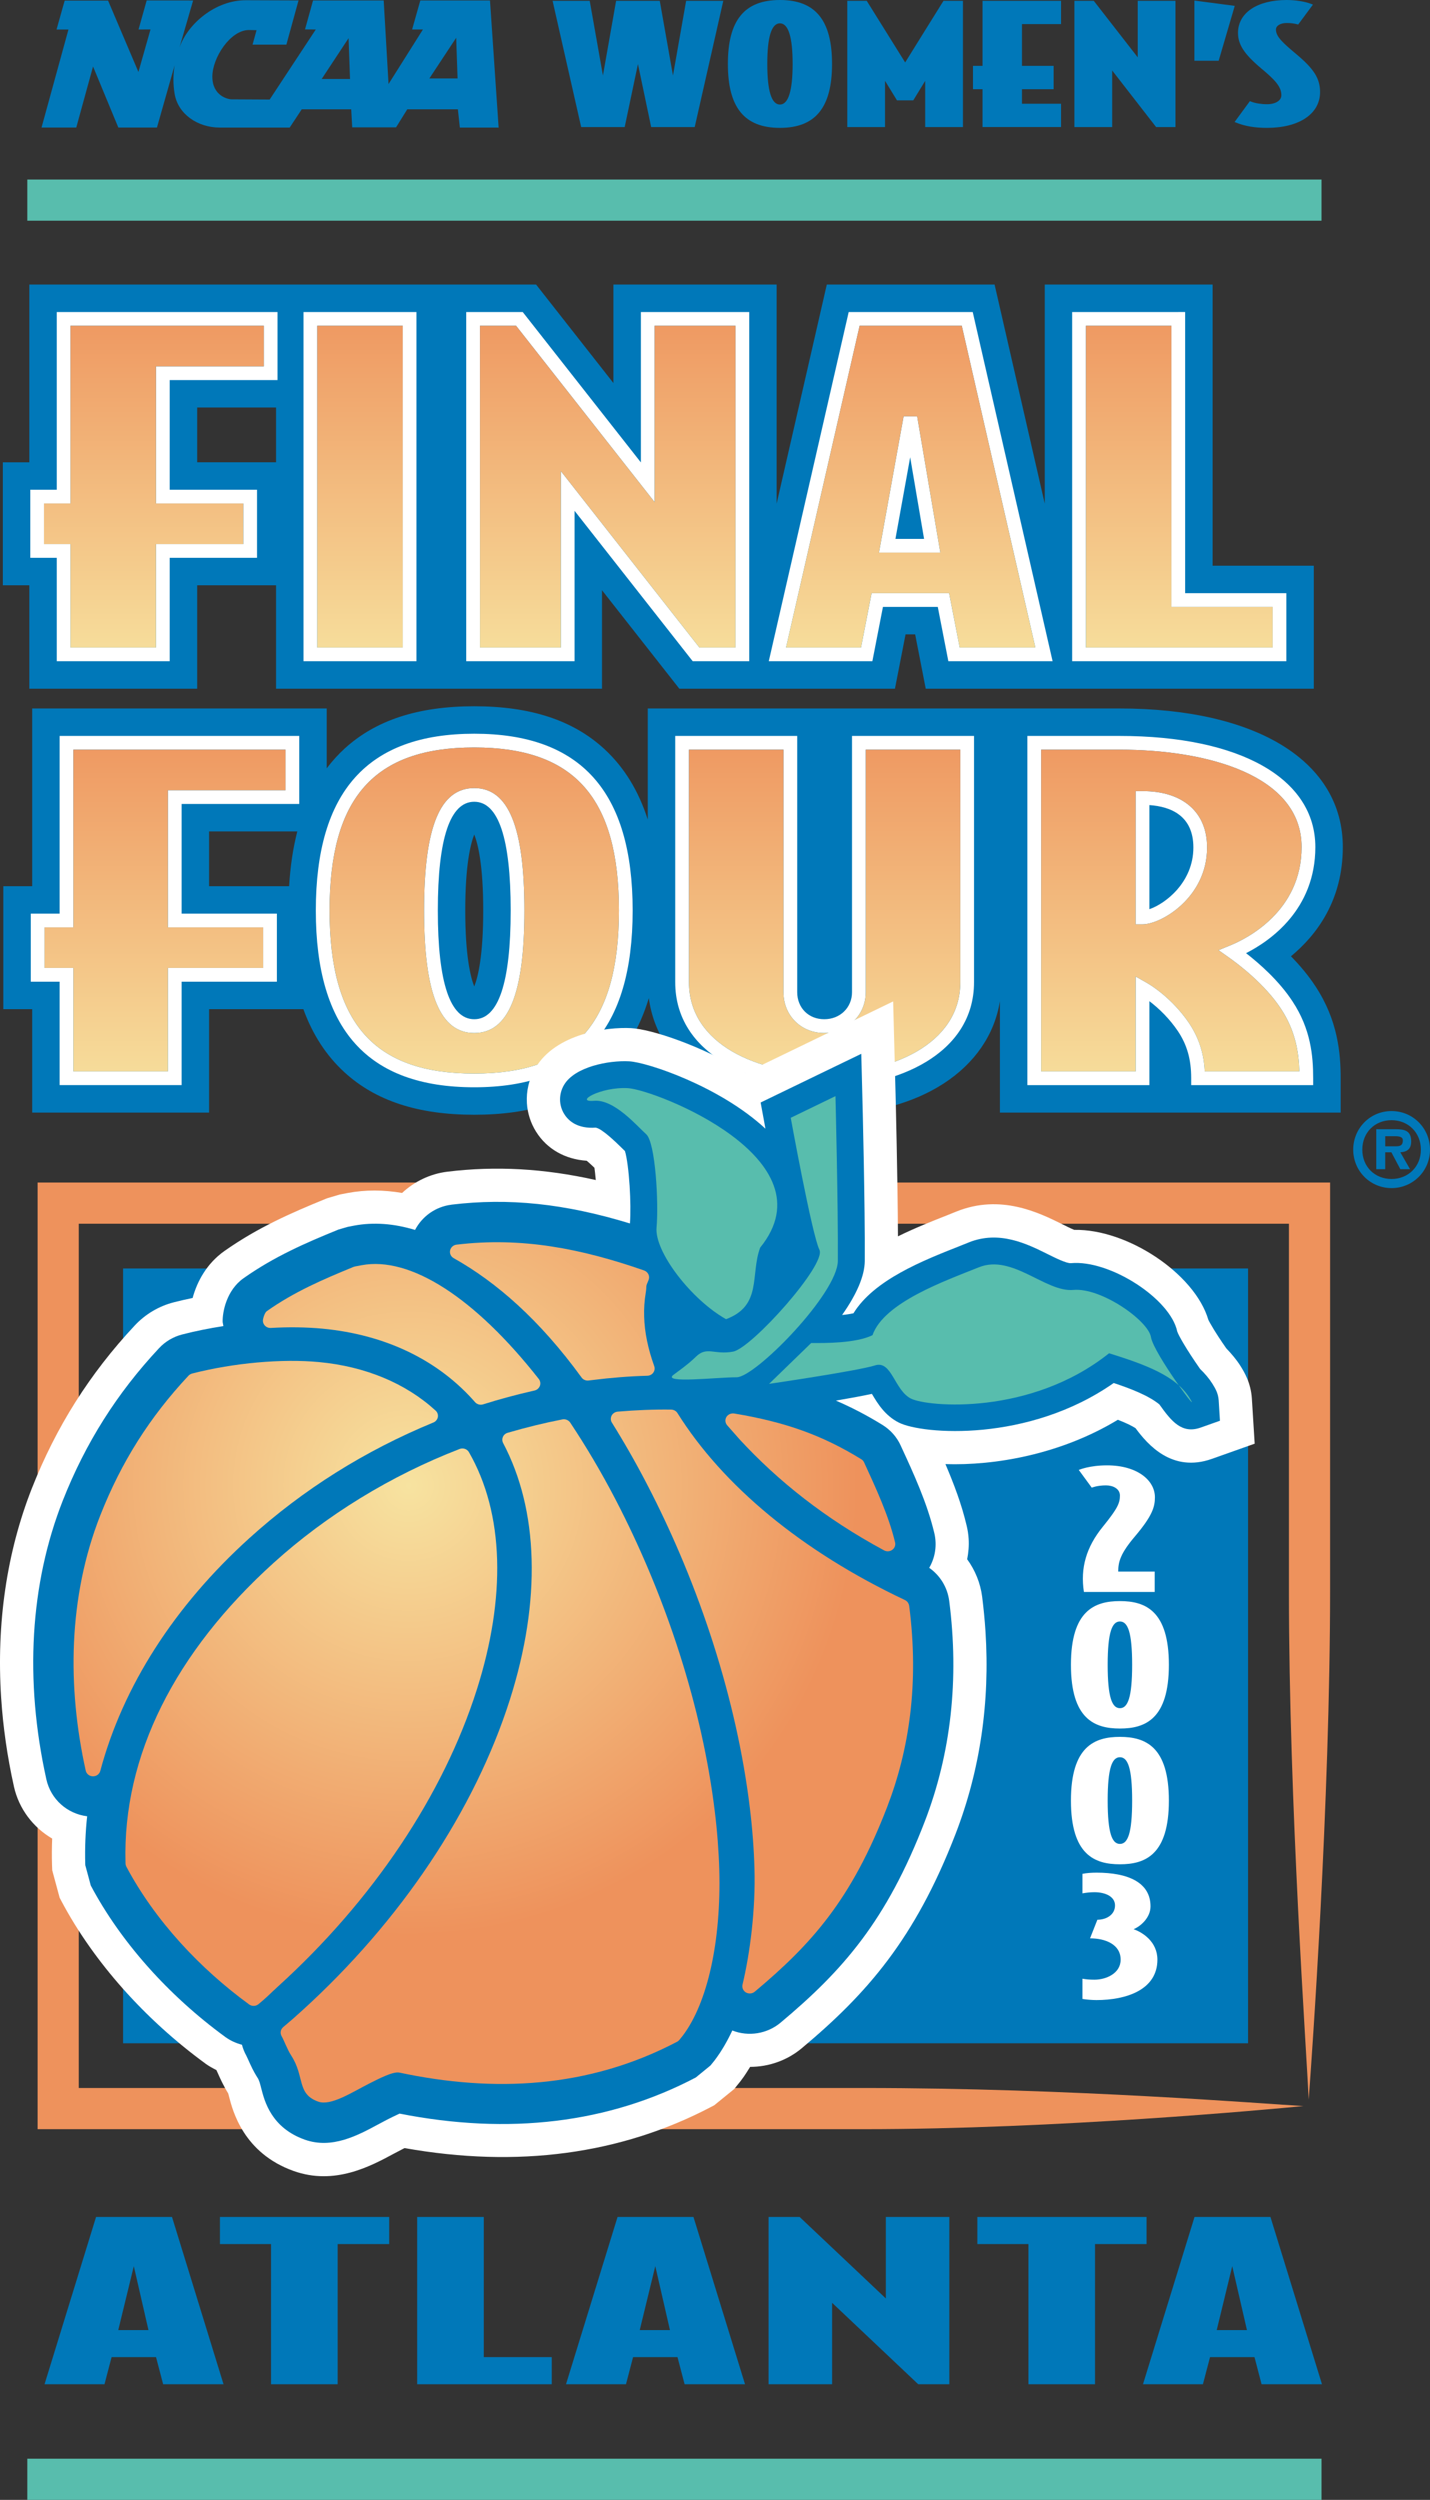 <?xml version="1.0" encoding="utf-8"?>
<!-- Generator: Adobe Illustrator 13.0.0, SVG Export Plug-In . SVG Version: 6.00 Build 14948)  -->
<!DOCTYPE svg PUBLIC "-//W3C//DTD SVG 1.0//EN" "http://www.w3.org/TR/2001/REC-SVG-20010904/DTD/svg10.dtd">
<svg version="1.0" id="NCAA_Final_Four-theSLE.com" xmlns="http://www.w3.org/2000/svg" xmlns:xlink="http://www.w3.org/1999/xlink"
	 x="0px" y="0px" width="218.933px" height="382.676px" viewBox="0 0 218.933 382.676" enable-background="new 0 0 218.933 382.676"
	 xml:space="preserve">
<rect x="0" y="0" width="218.933" height="382.676" fill="#333333" stroke="none"/>
<path fill="#0078B9" d="M105.047,0.124c0,0-1.61,9.147-2.015,11.439c-0.405-2.292-2.022-11.439-2.022-11.439h-6.684
	c0,0-1.613,9.147-2.017,11.439c-0.407-2.292-2.024-11.439-2.024-11.439h-5.685l4.377,19.327h6.663c0,0,1.625-7.729,2.031-9.65
	c0.399,1.921,2.022,9.65,2.022,9.65h6.667l4.377-19.327h-0.331H105.047z"/>
<path fill="#0078B9" d="M119.408,0c-5.438,0-7.971,3.107-7.971,9.787c0,6.672,2.532,9.787,7.971,9.787
	c5.44,0,7.977-3.114,7.977-9.787C127.384,3.107,124.848,0,119.408,0 M119.408,16.002c-1.291,0-1.938-2.089-1.938-6.215
	c0-4.123,0.646-6.216,1.938-6.216c1.286,0,1.944,2.093,1.944,6.216C121.352,13.913,120.694,16.002,119.408,16.002z"/>
<path fill="#0078B9" d="M144.45,0.124c0,0-5.465,8.768-5.87,9.436c-0.413-0.668-5.885-9.436-5.885-9.436h-2.974V19.45h5.777
	c0,0,0-5.63,0-7.076c0.596,0.971,1.828,2.987,1.828,2.987h2.497c0,0,1.232-2.016,1.824-2.987c0,1.446,0,7.076,0,7.076h5.781V0.124
	h-0.261H144.45z"/>
<path fill="#0078B9" d="M150.424,0.124c0,0,0,9.46,0,9.959c-0.348,0-1.463,0-1.463,0v3.572c0,0,1.115,0,1.463,0
	c0,0.475,0,5.795,0,5.795h12.023v-3.569c0,0-5.506,0-5.984,0c0-0.389,0-1.841,0-2.227c0.469,0,4.846,0,4.846,0v-3.572
	c0,0-4.377,0-4.846,0c0-0.461,0-5.922,0-6.39c0.479,0,5.984,0,5.984,0V0.124h-0.262H150.424z"/>
<path fill="#0078B9" d="M174.186,0.124c0,0,0,7.365,0,8.652c-0.822-1.053-6.731-8.652-6.731-8.652h-2.962V19.45h5.781
	c0,0,0-7.372,0-8.659c0.818,1.06,6.727,8.659,6.727,8.659h2.964V0.124h-0.263H174.186z"/>
<polygon fill="#0078B9" points="182.862,0.089 182.862,0.388 182.862,9.298 186.579,9.298 189.04,0.898 "/>
<path fill="#0078B9" d="M198.441,8.269c-2.033-1.71-3.094-2.657-3.094-3.741c0-0.591,0.678-1.005,1.644-1.005
	c0.672,0,1.089,0.065,1.594,0.187l0.17,0.041l2.257-3.049l-0.33-0.124C199.739,0.22,198.324,0,196.991,0
	c-4.535,0-7.453,1.975-7.453,5.038c0,1.775,0.947,3.234,3.501,5.389c2.17,1.803,3.139,2.835,3.139,4.157
	c0,0.812-0.905,1.37-2.193,1.37c-0.894,0-1.804-0.148-2.443-0.396l-0.186-0.072l-2.341,3.19l0.317,0.124
	c1.325,0.527,2.802,0.774,4.652,0.774c4.932,0,8.118-2.15,8.118-5.475C202.102,12.027,201.183,10.558,198.441,8.269z"/>
<path fill="#EE925C" d="M203.64,181.021h-3.148H5.757v144.91c0,0,94.217,0,126.444,0c29.53,0,62.1-3.027,67.356-3.541
	c-5.711-0.312-35.541-2.767-67.441-2.767c-51.931,0-116.435,0-120.057,0c0-5.878,0-126.414,0-132.298c6,0,179.278,0,185.276,0
	c0,2.643,0,28.305,0,56.358c0,32.403,2.697,70.447,3.028,77.715c0.475-6.415,3.275-45.415,3.275-78.098
	C203.64,207.573,203.64,181.021,203.64,181.021z"/>
<rect x="4.18" y="27.482" fill="#58BDAD" width="198.146" height="6.304"/>
<rect x="4.18" y="376.371" fill="#58BDAD" width="198.146" height="6.305"/>
<rect x="18.843" y="194.177" fill="#0078B9" width="172.236" height="118.602"/>
<path fill="#0078B9" d="M49.249,12.093l4.118-6.25l0.221,6.25H49.249 M65.735,12.01l4.108-6.229l0.209,6.229H65.735 M76.34,19.532
	L75.018,0.068H64.351l-1.257,4.446c0,0,1.634,0,1.655,0l-5.263,8.35L58.744,0.068H47.927l-1.229,4.433l1.649,0.013l-7.061,10.724
	l-5.817-0.032c-0.613,0-2.958-0.561-2.958-3.472c0-2.911,2.772-7.137,5.589-7.137l1.177,0.023c-0.195,0.716-0.611,2.213-0.611,2.213
	h5.178l1.862-6.766l-8.011-0.031c-4.671-0.041-8.943,3.576-10.211,7.23l2.082-7.192l-7.108-0.007l-1.249,4.446l1.833-0.006
	l-1.849,6.511L16.549,0.096H9.901L8.655,4.521h1.824l-4.12,15.004h5.317c0,0,2.042-7.433,2.569-9.35
	c0.75,1.814,3.871,9.35,3.871,9.35h5.914l2.708-9.532c-0.237,1.418-0.252,2.905-0.003,4.371c0.523,3.128,3.561,5.162,6.878,5.162
	h10.74l1.842-2.791h7.576l0.154,2.756h6.714l1.711-2.756H70.1l0.303,2.791L76.34,19.532z"/>
<path fill="#0078B9" d="M213.048,180.477c-2.562,0-4.479-1.873-4.479-4.487c0-2.636,1.917-4.515,4.479-4.515
	c2.529,0,4.488,1.878,4.488,4.515C217.537,178.604,215.578,180.477,213.048,180.477 M213.048,181.871
	c3.271,0,5.885-2.626,5.885-5.881c0-3.283-2.614-5.913-5.885-5.913c-3.279,0-5.87,2.629-5.87,5.913
	C207.178,179.245,209.769,181.871,213.048,181.871 M214.391,176.392c1.081-0.073,1.662-0.533,1.662-1.662
	c0-1.621-0.967-1.872-2.375-1.872h-2.97v6.119h1.37v-2.585h0.943l1.369,2.585h1.487L214.391,176.392 M212.079,175.473v-1.548h1.314
	c0.593,0,1.383,0,1.383,0.63c0,0.768-0.385,0.918-1.066,0.918H212.079z"/>
<path fill="#0078B9" d="M185.649,86.601c0-8.098,0-43.041,0-43.041h-25.696v33.54l-7.681-33.54h-25.689l-7.681,33.54V43.56H93.914
	c0,0,0,10.393,0,15.074C88.793,52.115,82.076,43.56,82.076,43.56H4.489c0,0,0,20.369,0,27.208c-1.432,0-4.054,0-4.054,0v18.824
	c0,0,2.622,0,4.054,0c0,4.69,0,15.836,0,15.836h25.7c0,0,0-11.146,0-15.836c2.991,0,9.343,0,12.074,0v15.836h49.903
	c0,0,0-10.393,0-15.076c5.124,6.518,11.842,15.076,11.842,15.076h33.008c0,0,1.229-6.29,1.625-8.32c0.715,0,0.753,0,1.469,0
	c0.4,2.03,1.621,8.32,1.621,8.32h59.414V86.601C201.145,86.601,190.241,86.601,185.649,86.601 M30.189,70.767
	c0-3.366,0-5.014,0-8.383c2.92,0,8.258,0,12.074,0v8.383C39.532,70.767,33.18,70.767,30.189,70.767z"/>
<path fill="#0078B9" d="M197.646,146.387c3.972-3.29,7.939-8.589,7.939-16.718c0-13.091-13.102-21.219-34.204-21.219H99.172v17.007
	c-1.418-4.44-3.635-8.036-6.69-10.84c-4.769-4.371-11.273-6.504-19.875-6.504s-15.102,2.134-19.876,6.504
	c-0.992,0.916-1.894,1.914-2.711,2.994v-9.161H4.928c0,0,0,20.366,0,27.207c-1.181,0-4.418,0-4.418,0v18.821c0,0,3.238,0,4.418,0
	c0,4.69,0,15.833,0,15.833h27.083c0,0,0-11.143,0-15.833c3.998,0,13.156,0,14.433,0c1.419,3.905,3.506,7.113,6.287,9.66
	c4.774,4.377,11.274,6.507,19.876,6.507s15.106-2.13,19.875-6.507c3.176-2.908,5.444-6.669,6.853-11.35
	c1.406,10.626,12.051,17.857,26.855,17.857c14.653,0,25.238-7.02,26.897-17.393v17.059h52.17v-5.258
	c0-3.824-0.44-8.886-3.854-14.062C200.303,149.298,198.982,147.75,197.646,146.387 M72.607,127.745
	c0.57,1.432,1.375,4.691,1.375,11.632c0,6.951-0.805,10.2-1.375,11.635c-0.564-1.435-1.377-4.684-1.377-11.635
	C71.23,132.429,72.042,129.177,72.607,127.745 M45.518,127.273c-0.654,2.54-1.071,5.324-1.254,8.383c-3.293,0-9.238,0-12.252,0
	c0-3.365,0-5.018,0-8.383C35.256,127.273,41.329,127.273,45.518,127.273z"/>
<path fill="#FFFFFF" d="M41.442,47.766H8.691c0,0,0,25.266,0,27.204c-1.153,0-4.052,0-4.052,0v10.417c0,0,2.899,0,4.052,0
	c0,1.834,0,15.83,0,15.83h17.292c0,0,0-13.996,0-15.83c1.785,0,13.369,0,13.369,0V74.969c0,0-11.584,0-13.369,0
	c0-1.762,0-15.022,0-16.787c1.845,0,16.508,0,16.508,0V47.766H41.442 M40.393,49.865c0,1.373,0,4.846,0,6.219
	c-1.846,0-16.51,0-16.51,0v20.988c0,0,11.583,0,13.367,0c0,1.376,0,4.838,0,6.215c-1.784,0-13.367,0-13.367,0s0,14.002,0,15.833
	c-1.684,0-11.404,0-13.09,0c0-1.831,0-15.833,0-15.833s-2.899,0-4.054,0c0-1.377,0-4.839,0-6.215c1.155,0,4.054,0,4.054,0
	s0-25.26,0-27.207C12.688,49.865,38.495,49.865,40.393,49.865z"/>
<linearGradient id="SVGID_1_" gradientUnits="userSpaceOnUse" x1="23.565" y1="103.942" x2="23.565" y2="44.279">
	<stop  offset="0" style="stop-color:#F7E3A0"/>
	<stop  offset="1" style="stop-color:#EE925C"/>
</linearGradient>
<path fill="url(#SVGID_1_)" d="M37.249,77.072c-1.784,0-13.367,0-13.367,0V56.083c0,0,14.664,0,16.51,0c0-1.373,0-4.846,0-6.219
	c-1.897,0-27.705,0-29.601,0c0,1.947,0,27.207,0,27.207s-2.899,0-4.054,0c0,1.376,0,4.838,0,6.215c1.155,0,4.054,0,4.054,0
	s0,14.002,0,15.833c1.687,0,11.406,0,13.09,0c0-1.831,0-15.833,0-15.833s11.583,0,13.367,0
	C37.249,81.91,37.249,78.448,37.249,77.072z"/>
<path fill="#FFFFFF" d="M62.709,47.766H46.466v53.45h17.295v-53.45H62.709 M61.658,49.865c0,1.975,0,47.277,0,49.255
	c-1.685,0-11.403,0-13.088,0c0-1.979,0-47.28,0-49.255C50.254,49.865,59.973,49.865,61.658,49.865z"/>
<linearGradient id="SVGID_2_" gradientUnits="userSpaceOnUse" x1="55.114" y1="103.942" x2="55.114" y2="44.279">
	<stop  offset="0" style="stop-color:#F7E3A0"/>
	<stop  offset="1" style="stop-color:#EE925C"/>
</linearGradient>
<path fill="url(#SVGID_2_)" d="M61.658,99.12c0-1.979,0-47.28,0-49.255c-1.685,0-11.403,0-13.088,0c0,1.975,0,47.277,0,49.255
	C50.254,99.12,59.973,99.12,61.658,99.12z"/>
<path fill="#FFFFFF" d="M113.654,47.766H98.119c0,0,0,18.335,0,23.022c-3.07-3.91-18.088-23.022-18.088-23.022h-8.653v53.45h16.589
	c0,0,0-18.329,0-23.019c3.07,3.909,18.084,23.019,18.084,23.019h8.658v-53.45H113.654 M112.601,49.865c0,1.975,0,47.277,0,49.255
	c-1.395,0-4.791,0-5.527,0c-0.613-0.781-21.208-27.004-21.208-27.004s0,25.073,0,27.004c-1.669,0-10.715,0-12.382,0
	c0-1.979,0-47.28,0-49.255c1.394,0,4.788,0,5.527,0c0.61,0.781,21.211,26.997,21.211,26.997s0-25.063,0-26.997
	C101.887,49.865,110.939,49.865,112.601,49.865z"/>
<linearGradient id="SVGID_3_" gradientUnits="userSpaceOnUse" x1="93.042" y1="103.942" x2="93.042" y2="44.279">
	<stop  offset="0" style="stop-color:#F7E3A0"/>
	<stop  offset="1" style="stop-color:#EE925C"/>
</linearGradient>
<path fill="url(#SVGID_3_)" d="M112.601,99.12c0-1.979,0-47.28,0-49.255c-1.662,0-10.714,0-12.38,0c0,1.934,0,26.997,0,26.997
	S79.62,50.646,79.01,49.865c-0.739,0-4.133,0-5.527,0c0,1.975,0,47.277,0,49.255c1.667,0,10.713,0,12.382,0
	c0-1.931,0-27.004,0-27.004s20.595,26.223,21.208,27.004C107.81,99.12,111.207,99.12,112.601,99.12z"/>
<path fill="#FFFFFF" d="M134.799,83.352l-0.23,1.239h9.393l-3.545-20.851l-2.071-0.013L134.799,83.352 M139.349,69.997
	c0.898,5.254,1.876,11.025,2.127,12.495c-1.308,0-3.077,0-4.384,0C137.353,81.016,138.394,75.248,139.349,69.997 M148.083,47.766
	h-18.148l-12.234,53.45h15.86c0,0,1.349-6.941,1.617-8.311c1.315,0,7.083,0,8.397,0c0.266,1.369,1.617,8.311,1.617,8.311h15.961
	l-12.229-53.45H148.083 M147.248,49.865c0.348,1.542,10.719,46.85,11.267,49.255c-2.006,0-10.225,0-11.586,0
	c-0.27-1.373-1.622-8.318-1.622-8.318h-11.861c0,0-1.35,6.945-1.622,8.318c-1.365,0-9.486,0-11.482,0
	c0.543-2.405,10.909-47.714,11.267-49.255C133.045,49.865,145.809,49.865,147.248,49.865z"/>
<linearGradient id="SVGID_4_" gradientUnits="userSpaceOnUse" x1="139.427" y1="103.942" x2="139.427" y2="44.279">
	<stop  offset="0" style="stop-color:#F7E3A0"/>
	<stop  offset="1" style="stop-color:#EE925C"/>
</linearGradient>
<path fill="url(#SVGID_4_)" d="M145.306,90.802c0,0,1.353,6.945,1.622,8.318c1.361,0,9.58,0,11.586,0
	c-0.548-2.405-10.919-47.714-11.267-49.255c-1.438,0-14.202,0-15.641,0c-0.357,1.542-10.724,46.85-11.267,49.255
	c1.996,0,10.117,0,11.482,0c0.272-1.373,1.622-8.318,1.622-8.318H145.306 M134.799,83.352l3.546-19.625l2.071,0.013l3.545,20.851
	h-9.393L134.799,83.352z"/>
<path fill="#FFFFFF" d="M180.395,47.766h-16.248v53.45h32.794V90.802c0,0-13.673,0-15.497,0c0-2.002,0-43.037,0-43.037H180.395
	 M179.344,49.865c0,2.002,0,43.041,0,43.041s13.669,0,15.497,0c0,1.369,0,4.842,0,6.215c-1.893,0-26.702,0-28.588,0
	c0-1.979,0-47.28,0-49.255C167.94,49.865,177.659,49.865,179.344,49.865z"/>
<linearGradient id="SVGID_5_" gradientUnits="userSpaceOnUse" x1="180.547" y1="103.942" x2="180.547" y2="44.279">
	<stop  offset="0" style="stop-color:#F7E3A0"/>
	<stop  offset="1" style="stop-color:#EE925C"/>
</linearGradient>
<path fill="url(#SVGID_5_)" d="M166.253,49.865c0,1.975,0,47.277,0,49.255c1.886,0,26.695,0,28.588,0c0-1.373,0-4.846,0-6.215
	c-1.828,0-15.497,0-15.497,0s0-41.038,0-43.041C177.659,49.865,167.94,49.865,166.253,49.865z"/>
<path fill="#FFFFFF" d="M44.767,112.655H9.13c0,0,0,25.266,0,27.2c-1.218,0-4.417,0-4.417,0v10.42c0,0,3.198,0,4.417,0
	c0,1.831,0,15.831,0,15.831h18.678c0,0,0-14,0-15.831c1.809,0,14.584,0,14.584,0v-10.42c0,0-12.776,0-14.584,0
	c0-1.761,0-15.024,0-16.787c1.864,0,18.008,0,18.008,0v-10.414H44.767 M43.713,114.754c0,1.37,0,4.846,0,6.215
	c-1.862,0-18.007,0-18.007,0v20.992c0,0,12.771,0,14.584,0c0,1.37,0,4.839,0,6.208c-1.813,0-14.584,0-14.584,0s0,14.006,0,15.837
	c-1.719,0-12.751,0-14.474,0c0-1.831,0-15.837,0-15.837s-3.199,0-4.417,0c0-1.369,0-4.838,0-6.208c1.219,0,4.417,0,4.417,0
	s0-25.266,0-27.207C13.147,114.754,41.802,114.754,43.713,114.754z"/>
<linearGradient id="SVGID_6_" gradientUnits="userSpaceOnUse" x1="25.265" y1="169.488" x2="25.265" y2="108.982">
	<stop  offset="0" style="stop-color:#F7E3A0"/>
	<stop  offset="1" style="stop-color:#EE925C"/>
</linearGradient>
<path fill="url(#SVGID_6_)" d="M40.291,141.961c-1.813,0-14.584,0-14.584,0v-20.992c0,0,16.145,0,18.007,0c0-1.37,0-4.846,0-6.215
	c-1.912,0-30.566,0-32.48,0c0,1.941,0,27.207,0,27.207s-3.199,0-4.417,0c0,1.37,0,4.839,0,6.208c1.219,0,4.417,0,4.417,0
	s0,14.006,0,15.837c1.722,0,12.755,0,14.474,0c0-1.831,0-15.837,0-15.837s12.771,0,14.584,0
	C40.291,146.8,40.291,143.331,40.291,141.961z"/>
<path fill="#FFFFFF" d="M64.927,139.377c0,12.791,2.44,18.752,7.68,18.752s7.678-5.961,7.678-18.752
	c0-12.792-2.439-18.738-7.678-18.738S64.927,126.585,64.927,139.377 M67.03,139.377c0-11.043,1.876-16.646,5.577-16.646
	c3.703,0,5.579,5.603,5.579,16.646c0,11.043-1.875,16.646-5.579,16.646C68.906,156.022,67.03,150.42,67.03,139.377 M48.352,139.377
	c0,18.215,7.934,27.062,24.255,27.062c16.324,0,24.252-8.848,24.252-27.062c0-18.208-7.928-27.06-24.252-27.06
	C56.286,112.317,48.352,121.169,48.352,139.377 M50.456,139.377c0-17.255,6.833-24.957,22.151-24.957s22.153,7.702,22.153,24.957
	c0,17.262-6.834,24.967-22.153,24.967S50.456,156.639,50.456,139.377z"/>
<linearGradient id="SVGID_7_" gradientUnits="userSpaceOnUse" x1="72.607" y1="169.486" x2="72.607" y2="108.984">
	<stop  offset="0" style="stop-color:#F7E3A0"/>
	<stop  offset="1" style="stop-color:#EE925C"/>
</linearGradient>
<path fill="url(#SVGID_7_)" d="M72.607,114.42c-15.318,0-22.151,7.702-22.151,24.957c0,17.262,6.833,24.967,22.151,24.967
	s22.153-7.705,22.153-24.967C94.76,122.122,87.925,114.42,72.607,114.42 M72.607,158.129c-5.239,0-7.68-5.961-7.68-18.752
	c0-12.792,2.44-18.738,7.68-18.738s7.678,5.947,7.678,18.738C80.285,152.168,77.846,158.129,72.607,158.129z"/>
<path fill="#FFFFFF" d="M148.071,112.655h-17.628v39.231c0,2.361-1.826,4.137-4.253,4.137c-2.398,0-4.136-1.741-4.136-4.137v-39.231
	h-18.677v37.7c0,11.05,11.828,16.085,22.812,16.085c11.043,0,22.934-5.035,22.934-16.085v-37.7H148.071 M147.024,114.754
	c0,1.982,0,35.601,0,35.601c0,9.605-10.807,13.989-20.834,13.989c-9.979,0-20.713-4.384-20.713-13.989c0,0,0-33.618,0-35.601
	c1.72,0,12.753,0,14.471,0c0,1.989,0,37.132,0,37.132c0,3.559,2.69,6.243,6.242,6.243c3.564,0,6.356-2.746,6.356-6.243
	c0,0,0-35.143,0-37.132C134.27,114.754,145.299,114.754,147.024,114.754z"/>
<linearGradient id="SVGID_8_" gradientUnits="userSpaceOnUse" x1="126.251" y1="169.486" x2="126.251" y2="108.982">
	<stop  offset="0" style="stop-color:#F7E3A0"/>
	<stop  offset="1" style="stop-color:#EE925C"/>
</linearGradient>
<path fill="url(#SVGID_8_)" d="M147.024,114.754c-1.725,0-12.754,0-14.478,0c0,1.989,0,37.132,0,37.132
	c0,3.497-2.792,6.243-6.356,6.243c-3.552,0-6.242-2.685-6.242-6.243c0,0,0-35.143,0-37.132c-1.718,0-12.751,0-14.471,0
	c0,1.982,0,35.601,0,35.601c0,9.605,10.733,13.989,20.713,13.989c10.027,0,20.834-4.384,20.834-13.989
	C147.024,150.354,147.024,116.736,147.024,114.754z"/>
<path fill="#FFFFFF" d="M173.869,121.1v20.394h1.047c2.877,0,9.888-4.115,9.888-11.762c0-5.4-3.693-8.631-9.888-8.631H173.869
	 M175.972,123.24c3.275,0.228,6.734,1.621,6.734,6.491c0,5.344-4.291,8.613-6.734,9.446
	C175.972,137.123,175.972,125.03,175.972,123.24 M158.345,112.655h-1.053v53.451h18.68c0,0,0-9.953,0-12.847
	c1.428,1.081,3.053,2.64,4.371,4.594c1.41,2.12,2.029,4.343,2.029,7.2v1.053h18.674v-1.053c0-3.438-0.372-7.53-3.153-11.749
	c-2.064-3.166-5.085-5.812-7.123-7.395c3.792-1.931,10.609-6.731,10.609-16.24c0-10.496-11.493-17.014-29.998-17.014H158.345
	 M171.381,114.754c13.49,0,27.895,3.916,27.895,14.915c0,9.832-8.375,14.013-10.946,15.059l-1.772,0.723l1.566,1.107
	c1.601,1.129,5.571,4.158,8.015,7.895c2.202,3.352,2.712,6.656,2.795,9.553c-1.749,0-12.809,0-14.487,0
	c-0.097-1.989-0.552-4.604-2.355-7.316l-0.003-0.007c-2.033-3.032-4.772-5.251-6.652-6.311l-1.566-0.888c0,0,0,12.726,0,14.522
	c-1.719,0-12.757,0-14.471,0c0-1.975,0-47.277,0-49.252C161.17,114.754,171.381,114.754,171.381,114.754z"/>
<linearGradient id="SVGID_9_" gradientUnits="userSpaceOnUse" x1="179.337" y1="169.488" x2="179.337" y2="108.982">
	<stop  offset="0" style="stop-color:#F7E3A0"/>
	<stop  offset="1" style="stop-color:#EE925C"/>
</linearGradient>
<path fill="url(#SVGID_9_)" d="M188.124,146.559l-1.566-1.107l1.772-0.723c2.571-1.046,10.946-5.227,10.946-15.059
	c0-10.999-14.404-14.915-27.895-14.915c0,0-10.211,0-11.983,0c0,1.975,0,47.277,0,49.252c1.714,0,12.752,0,14.471,0
	c0-1.796,0-14.522,0-14.522l1.566,0.888c1.88,1.06,4.619,3.279,6.652,6.311l0.003,0.007c1.804,2.711,2.259,5.327,2.355,7.316
	c1.679,0,12.738,0,14.487,0c-0.083-2.897-0.593-6.202-2.795-9.553C193.695,150.716,189.724,147.688,188.124,146.559
	 M174.916,141.493h-1.047V121.1h1.047c6.194,0,9.888,3.231,9.888,8.631C184.803,137.378,177.792,141.493,174.916,141.493z"/>
<path fill="#FFFFFF" d="M176.784,240.576v3.117h-10.836c-0.562-3.641,0.337-6.861,2.929-10.027c2.243-2.768,2.585-3.593,2.585-4.735
	c0-1.029-1.054-1.553-2.138-1.553c-1.35,0-2.175,0.352-2.175,0.352l-1.989-2.716c0,0,1.611-0.701,4.312-0.701
	c4.614,0,7.347,2.271,7.347,4.894c0,1.47-0.409,2.839-2.994,5.905c-2.254,2.643-2.625,3.92-2.625,5.465H176.784z"/>
<path fill="#FFFFFF" d="M171.461,261.485c-1.199,0-1.876-1.625-1.876-6.639c0-5.015,0.677-6.632,1.876-6.632
	c1.201,0,1.871,1.617,1.871,6.632C173.333,259.86,172.663,261.485,171.461,261.485 M171.461,264.6c3.897,0,7.494-1.47,7.494-9.753
	c0-8.276-3.597-9.756-7.494-9.756c-3.9,0-7.5,1.479-7.5,9.756C163.961,263.13,167.561,264.6,171.461,264.6z"/>
<path fill="#FFFFFF" d="M171.461,282.265c-1.199,0-1.876-1.617-1.876-6.632c0-5.014,0.677-6.639,1.876-6.639
	c1.201,0,1.871,1.625,1.871,6.639C173.333,280.647,172.663,282.265,171.461,282.265 M171.461,285.382
	c3.897,0,7.494-1.473,7.494-9.749c0-8.28-3.597-9.756-7.494-9.756c-3.9,0-7.5,1.476-7.5,9.756
	C163.961,283.909,167.561,285.382,171.461,285.382z"/>
<path fill="#FFFFFF" d="M173.556,295.32c1.352,0.472,3.642,1.894,3.642,4.663c0,4.615-4.764,6.184-9.334,6.184
	c-0.64,0-1.61-0.075-2.14-0.171v-3.098c0.561,0.104,1.087,0.151,1.837,0.151c1.763,0,4.01-0.95,4.01-3.066
	c0-2.351-2.361-3.266-4.685-3.266l1.123-2.846c1.355,0,2.701-0.754,2.701-2.192c0-1.349-1.462-2.023-3.149-2.023
	c-0.675,0-1.276,0.075-1.837,0.175v-2.99c0.64-0.123,1.349-0.179,2.175-0.179c4.722,0,8.245,1.452,8.245,5.162
	C176.144,293.497,174.722,294.818,173.556,295.32z"/>
<path fill="#0078B9" d="M20.486,346.898l2.244,9.787h-4.624L20.486,346.898 M14.705,339.369l-7.886,25.606h9.18l1.086-4.153h6.802
	l1.089,4.153h9.247l-7.888-25.606H14.705z"/>
<polygon fill="#0078B9" points="51.696,343.517 51.696,364.976 41.494,364.976 41.494,343.517 33.673,343.517 33.673,339.369 
	59.586,339.369 59.586,343.517 "/>
<polygon fill="#0078B9" points="74.069,339.369 74.069,360.822 84.474,360.822 84.474,364.976 63.869,364.976 63.869,339.369 "/>
<path fill="#0078B9" d="M100.325,346.898l2.244,9.787h-4.626L100.325,346.898 M94.547,339.369l-7.892,25.606h9.183l1.086-4.153
	h6.802l1.086,4.153h9.251l-7.892-25.606H94.547z"/>
<polygon fill="#0078B9" points="127.394,352.508 127.394,364.976 117.669,364.976 117.669,339.369 122.425,339.369 135.623,351.841 
	135.623,339.369 145.344,339.369 145.344,364.976 140.581,364.976 "/>
<polygon fill="#0078B9" points="167.651,343.517 167.651,364.976 157.454,364.976 157.454,343.517 149.632,343.517 149.632,339.369 
	175.538,339.369 175.538,343.517 "/>
<path fill="#0078B9" d="M188.657,346.898l2.252,9.787h-4.629L188.657,346.898 M182.882,339.369l-7.891,25.606h9.177l1.088-4.153
	h6.807l1.084,4.153h9.248l-7.888-25.606H182.882z"/>
<path fill="#FFFFFF" d="M129.639,156.738c0,0-15.466,7.478-15.47,7.485c-6.849-4.208-14.461-6.669-17.551-6.838
	c-3.703-0.199-11.529,0.815-14.653,6.112l0,0c-0.982,1.672-1.412,3.547-1.295,5.389c0.098,1.521,0.567,3.022,1.408,4.36
	c1.669,2.66,4.436,4.215,7.744,4.439c0.272,0.224,0.651,0.561,1.187,1.077c0.062,0.461,0.137,1.091,0.207,1.876
	c-7.956-1.78-15.306-2.178-22.719-1.277c-2.637,0.324-5.048,1.494-6.938,3.256c-2.834-0.489-5.612-0.503-8.28-0.003
	c-0.001,0.003-1.25,0.237-1.25,0.237l-1.923,0.571l-0.242,0.093c-5.223,2.137-10.341,4.353-15.506,7.988
	c-2.679,1.893-4.169,4.618-4.866,7.188c-0.974,0.207-1.938,0.417-2.863,0.658c-2.313,0.591-4.385,1.826-6.007,3.564
	c-6.878,7.354-12.031,15.507-15.741,24.915c-3.854,9.801-5.438,20.683-4.709,32.008c0.291,4.491,0.939,9.047,1.961,13.645
	c0.759,3.418,2.942,6.257,5.854,7.964c-0.052,1.339-0.063,2.677-0.024,3.995l0.033,0.86l0.176,0.654l0.962,3.555l0.272,0.513
	c4.909,9.261,12.762,18.102,22.105,24.911c0.514,0.372,1.069,0.668,1.625,0.96c0.081,0.189,0.173,0.383,0.284,0.616l-0.027-0.048
	c0.356,0.792,0.837,1.852,1.548,3.001c0.045,0.168,0.126,0.468,0.126,0.468c0.543,2.141,2.199,8.655,9.878,11.397
	c6.291,2.244,11.776-0.719,15.398-2.67c-0.023,0.014,0.985-0.521,1.23-0.644c0.008-0.014,0.239-0.12,0.37-0.189
	c17.275,3.076,33.067,0.977,46.947-6.312l0.449-0.233l3.061-2.488l0.995-1.236l0.089-0.123c0.478-0.627,0.922-1.318,1.362-2.037
	c2.856-0.007,5.679-0.984,7.937-2.884c9.911-8.298,17.31-16.684,23.531-32.82c3.73-9.684,5.266-20.077,4.563-30.961
	c-0.11-1.763-0.289-3.531-0.51-5.308c-0.269-2.093-1.073-4.054-2.293-5.733c0.2-1.019,0.294-2.058,0.229-3.104
	c-0.041-0.695-0.148-1.387-0.317-2.072c-0.77-3.283-1.971-6.414-3.24-9.391c7.515,0.244,17.591-1.452,26.395-6.786
	c1.376,0.533,2.203,0.96,2.711,1.287c1.866,2.528,5.603,6.851,11.687,4.7c0.008-0.003,6.553-2.326,6.553-2.326l-0.433-6.941
	c-0.16-2.408-1.188-4.07-1.742-4.955c-0.558-0.895-1.301-1.789-2.175-2.701c-1.749-2.502-2.577-4.01-2.746-4.371
	c-2.064-7.03-12.368-13.92-20.535-13.762c-0.536-0.22-1.421-0.66-1.844-0.874c-3.518-1.741-9.409-4.663-16.185-1.934
	c0.048-0.021-1.384,0.557-1.384,0.557c-2.319,0.912-4.955,1.955-7.571,3.242c-0.037-8.944-0.364-21.557-0.364-21.705l-0.371-14.257
	L129.639,156.738 M163.614,188.285c-0.045,0.006-0.078,0.006-0.12,0.014C163.536,188.291,163.576,188.291,163.614,188.285
	 M185.016,202.096c0.018,0.064,0.048,0.127,0.048,0.127l0.146,0.561C185.165,202.553,185.078,202.329,185.016,202.096z"/>
<path fill="#0078B9" d="M185.6,211.793c-0.481-0.764-1.114-1.515-1.864-2.236c-2.088-2.981-3.304-5.135-3.503-5.74
	c-1.039-4.998-10.312-11-16.271-10.455c-0.66,0.061-2.436-0.819-3.613-1.408c-3.101-1.538-7.356-3.651-12.023-1.771h0.007
	l-1.408,0.563c-5.636,2.224-13.121,5.177-16.26,10.29c-0.481,0.104-1.062,0.196-1.741,0.262c2.278-3.234,3.448-6.006,3.473-8.253
	c0.059-8.383-0.355-24.667-0.375-25.355l-0.159-6.374l-5.746,2.777l-9.664,4.677l0.565,3.076c0.048,0.303,0.109,0.613,0.168,0.933
	c-7-6.494-18.077-10.162-20.845-10.314c-3.162-0.172-8.348,0.837-9.989,3.614c-0.826,1.404-0.813,3.115,0.042,4.474
	c0.661,1.053,2.034,2.257,4.807,2.062c1.001,0.165,3.218,2.357,3.961,3.08c0,0,0.256,0.254,0.517,0.509
	c0.303,0.96,0.567,3.066,0.715,5.327c0.132,2.061,0.166,4.226,0.049,5.753c-10.015-3.059-18.591-3.937-27.326-2.877l-0.003,0.007
	c-2.426,0.296-4.481,1.78-5.569,3.862c-3.232-0.981-6.36-1.216-9.325-0.661l-0.991,0.192c0.011-0.007-1.436,0.42-1.436,0.42
	c-4.942,2.013-9.778,4.105-14.501,7.437c-2.63,1.854-3.248,5.2-3.206,6.714c0,0.014,0.048,0.275,0.114,0.613
	c-2.143,0.334-4.268,0.764-6.31,1.287h-0.001c-1.361,0.354-2.588,1.073-3.54,2.1c-6.44,6.882-11.259,14.515-14.731,23.316
	c-5.016,12.744-5.886,27.5-2.519,42.688c0.674,3.042,3.189,5.272,6.244,5.65c-0.261,2.402-0.359,4.832-0.294,7.269l0.01,0.227
	c-0.003-0.034,0.838,3.104,0.838,3.104c4.561,8.597,11.881,16.832,20.611,23.195c0.778,0.561,1.638,0.946,2.533,1.177
	c0.149,0.574,0.373,1.136,0.672,1.676l0.326,0.698c0.338,0.758,0.757,1.7,1.37,2.647c0.265,0.402,0.375,0.822,0.588,1.655
	c0.498,1.954,1.533,6.029,6.659,7.853c4.163,1.486,8.11-0.646,11.279-2.354l1.311-0.696c0.479-0.24,1.321-0.667,1.929-0.936
	c16.761,3.308,32.024,1.473,45.35-5.529l2.243-1.831c0.034-0.038,0.625-0.768,0.625-0.768l0.049-0.069
	c0.998-1.314,1.883-2.839,2.674-4.525c2.464,0.968,5.327,0.53,7.398-1.207c9.533-7.978,16.203-15.575,22.057-30.756
	c4.03-10.444,5.292-21.814,3.755-33.79c-0.27-2.086-1.392-3.902-3.063-5.072c0.915-1.569,1.218-3.459,0.784-5.301
	c-1.084-4.59-3.177-9.143-5.027-13.145l-0.124-0.275c-0.593-1.309-1.573-2.41-2.819-3.173c-2.335-1.442-4.672-2.657-7.096-3.703
	c2.069-0.354,4.054-0.716,5.507-1.032c0.829,1.396,1.961,3.311,4.14,4.404c3.6,1.804,19.805,3.088,32.882-6.066
	c2.712,0.897,5.386,1.957,6.993,3.279c1.857,2.611,3.447,4.566,6.339,3.537l2.932-1.039l-0.192-3.121
	C186.51,213.252,186.024,212.471,185.6,211.793z"/>
<radialGradient id="SVGID_10_" cx="62.511" cy="227.788" r="69.172" gradientUnits="userSpaceOnUse">
	<stop  offset="0" style="stop-color:#F7E3A0"/>
	<stop  offset="1" style="stop-color:#EE925C"/>
</radialGradient>
<path fill="url(#SVGID_10_)" d="M69.456,192.594c6.587,3.699,13.184,9.477,19.585,18.276c0.244,0.337,0.667,0.517,1.098,0.454
	l0.616-0.075c2.708-0.345,5.525-0.571,8.362-0.653c0.364-0.011,0.701-0.187,0.908-0.482c0.206-0.289,0.261-0.654,0.138-0.991
	c-0.961-2.671-1.48-5.22-1.542-7.567c-0.042-1.225,0.041-2.426,0.233-3.593c0.228-1.373-0.099-0.764,0.438-2.007
	c0.117-0.278,0.117-0.588-0.01-0.87c-0.127-0.272-0.364-0.499-0.658-0.603c-9.58-3.338-18.766-5.168-28.757-3.95
	c-0.487,0.069-0.867,0.434-0.961,0.895C68.813,191.892,69.037,192.359,69.456,192.594z"/>
<radialGradient id="SVGID_11_" cx="62.49" cy="227.539" r="68.899" gradientUnits="userSpaceOnUse">
	<stop  offset="0" style="stop-color:#F7E3A0"/>
	<stop  offset="1" style="stop-color:#EE925C"/>
</radialGradient>
<path fill="url(#SVGID_11_)" d="M111.209,216.914c-0.105,0.186-0.155,0.385-0.147,0.578c0.007,0.247,0.096,0.484,0.262,0.681
	l1.947,2.206c5.85,6.335,13.062,12.089,22.086,16.952c0.399,0.21,0.889,0.183,1.25-0.086c0.362-0.263,0.534-0.706,0.431-1.13
	c-0.961-4.084-3.002-8.462-4.746-12.262c-0.093-0.198-0.245-0.367-0.431-0.477c-6.028-3.717-11.706-5.707-19.443-7
	C111.936,216.301,111.461,216.507,111.209,216.914z"/>
<radialGradient id="SVGID_12_" cx="62.56" cy="227.341" r="69.01" gradientUnits="userSpaceOnUse">
	<stop  offset="0" style="stop-color:#F7E3A0"/>
	<stop  offset="1" style="stop-color:#EE925C"/>
</radialGradient>
<path fill="url(#SVGID_12_)" d="M38.19,235.448c8.21-7.433,17.691-13.387,28.162-17.695c0.358-0.145,0.61-0.454,0.682-0.823
	c0.066-0.367-0.06-0.746-0.345-1.001c-4.594-4.198-10.768-6.759-17.85-7.426c-5.642-0.534-13.01,0.113-19.419,1.751
	c-0.217,0.059-0.41,0.176-0.561,0.331c-5.954,6.362-10.29,13.225-13.5,21.37c-4.924,12.513-5.072,26.299-2.235,39.091
	c0.112,0.502,0.565,0.863,1.099,0.87c0.534,0.01,1.003-0.337,1.134-0.833C18.8,258.168,26.696,245.845,38.19,235.448z"/>
<radialGradient id="SVGID_13_" cx="62.045" cy="227.489" r="69.293" gradientUnits="userSpaceOnUse">
	<stop  offset="0" style="stop-color:#F7E3A0"/>
	<stop  offset="1" style="stop-color:#EE925C"/>
</radialGradient>
<path fill="url(#SVGID_13_)" d="M139.201,245.854c-0.05-0.386-0.277-0.739-0.64-0.915c-15.923-7.516-27.926-17.592-34.84-28.625
	c-0.206-0.323-0.564-0.529-0.964-0.537c-2.663-0.037-5.419,0.076-8.197,0.316c-0.391,0.038-0.743,0.262-0.922,0.605
	c-0.175,0.345-0.158,0.75,0.042,1.074c1.878,3.008,3.668,6.139,5.307,9.299c8.21,15.744,13.823,33.347,15.799,49.555
	c0.399,3.249,0.64,6.418,0.722,9.426c0.181,6.226-0.673,12.919-1.829,17.747c-0.111,0.468,0.099,0.95,0.521,1.201
	c0.435,0.244,0.971,0.2,1.35-0.113c8.783-7.357,14.825-14.151,20.263-28.247C139.206,267.838,140.726,257.717,139.201,245.854z"/>
<radialGradient id="SVGID_14_" cx="62.461" cy="227.469" r="68.927" gradientUnits="userSpaceOnUse">
	<stop  offset="0" style="stop-color:#F7E3A0"/>
	<stop  offset="1" style="stop-color:#EE925C"/>
</radialGradient>
<path fill="url(#SVGID_14_)" d="M94.176,229.419c-2.113-4.054-4.426-7.97-6.869-11.642c-0.254-0.382-0.722-0.582-1.191-0.499
	c-2.732,0.53-5.561,1.222-8.395,2.051c-0.326,0.093-0.589,0.316-0.722,0.626c-0.137,0.296-0.122,0.645,0.026,0.937
	c2.708,5.134,4.176,11.108,4.364,17.754c0.192,6.72-0.922,13.935-3.292,21.426c-5.393,17.017-16.718,33.976-31.901,47.755
	c-1.152,1.043-1.577,1.421-2.834,2.478c-0.41,0.345-0.513,0.909-0.258,1.363c0.464,0.843,0.888,2.082,1.479,2.986
	c2.112,3.249,0.8,5.871,4.142,7.062c1.927,0.694,5.153-1.425,7.737-2.736c1.67-0.85,3.753-1.91,4.682-1.711
	c14.486,3.084,28.965,2.403,42.518-4.721c0.13-0.069,0.238-0.151,0.337-0.269l0.531-0.657c3.805-5.028,5.895-14.471,5.591-25.414
	c-0.082-2.859-0.312-5.878-0.691-8.969C107.521,261.623,102.108,244.637,94.176,229.419z"/>
<radialGradient id="SVGID_15_" cx="62.556" cy="227.41" r="69.049" gradientUnits="userSpaceOnUse">
	<stop  offset="0" style="stop-color:#F7E3A0"/>
	<stop  offset="1" style="stop-color:#EE925C"/>
</radialGradient>
<path fill="url(#SVGID_15_)" d="M73.024,258.573c2.217-7.003,3.256-13.661,3.085-19.798c-0.179-6.27-1.633-11.813-4.313-16.477
	c-0.279-0.492-0.894-0.698-1.429-0.492c-10.518,4.068-20.373,10.104-28.497,17.455c-15.07,13.635-23.114,29.529-22.654,45.865
	l0.003,0.142c0.006,0.162,0.053,0.33,0.125,0.479c4.407,8.286,11.307,15.63,18.797,21.088c0.428,0.311,1.022,0.296,1.435-0.041
	c1.427-1.177,1.634-1.477,2.994-2.716C57.089,290.902,67.904,274.745,73.024,258.573z"/>
<radialGradient id="SVGID_16_" cx="62.583" cy="227.669" r="69.109" gradientUnits="userSpaceOnUse">
	<stop  offset="0" style="stop-color:#F7E3A0"/>
	<stop  offset="1" style="stop-color:#EE925C"/>
</radialGradient>
<path fill="url(#SVGID_16_)" d="M41.47,203.279c2.73-0.159,5.38-0.125,7.888,0.109c9.643,0.908,17.728,4.798,23.375,11.254
	c0.304,0.344,0.792,0.475,1.233,0.336c2.487-0.787,5.136-1.503,7.872-2.119c0.381-0.09,0.688-0.361,0.823-0.716
	c0.127-0.345,0.065-0.743-0.165-1.043c-9.797-12.471-19.689-18.82-27.136-17.423l-0.992,0.186c-0.077,0.014-0.153,0.041-0.23,0.065
	c-4.708,1.931-9.105,3.823-13.297,6.786c-0.311,0.217-0.6,1.133-0.592,1.493c0.007,0.106,0.029,0.23,0.07,0.345
	C40.495,203.014,40.964,203.316,41.47,203.279z"/>
<path fill="#58BDAD" d="M103.133,210.437c-1.944,1.411,6.8,0.372,9.649,0.393c2.842,0.021,15.451-12.812,15.493-17.819
	c0.061-8.404-0.365-25.218-0.365-25.218l-6.848,3.317c0,0,3.263,17.944,4.391,20.202c1.115,2.243-10.362,15.045-13.208,15.589
	c-2.847,0.544-4.009-0.86-5.678,0.761C105.993,208.214,105.421,208.777,103.133,210.437z"/>
<path fill="#58BDAD" d="M124.194,205.584l-6.448,6.256c0,0,13.661-2.002,16.226-2.828c2.563-0.818,2.951,3.807,5.502,5.086
	c2.551,1.277,18.312,2.644,30.325-6.944c5.527,1.722,10.199,3.435,12.306,6.814c2.104,3.372-5.482-6.759-5.892-9.285
	c-0.412-2.522-7.612-7.612-11.879-7.224c-4.264,0.389-9.332-5.529-14.471-3.465c-5.124,2.064-14.532,5.368-16.284,10.396
	C131.014,205.633,126.324,205.602,124.194,205.584z"/>
<path fill="#58BDAD" d="M111.158,201.937c-5.306-2.974-10.975-10.31-10.641-14.036c0.341-3.735-0.16-12.999-1.582-14.272
	c-1.425-1.273-4.891-5.382-7.991-5.12c-3.094,0.255,0.967-2.162,5.172-1.938c4.206,0.23,31.292,10.837,20.263,24.416
	C114.847,195.157,116.723,199.858,111.158,201.937z"/>
</svg>
